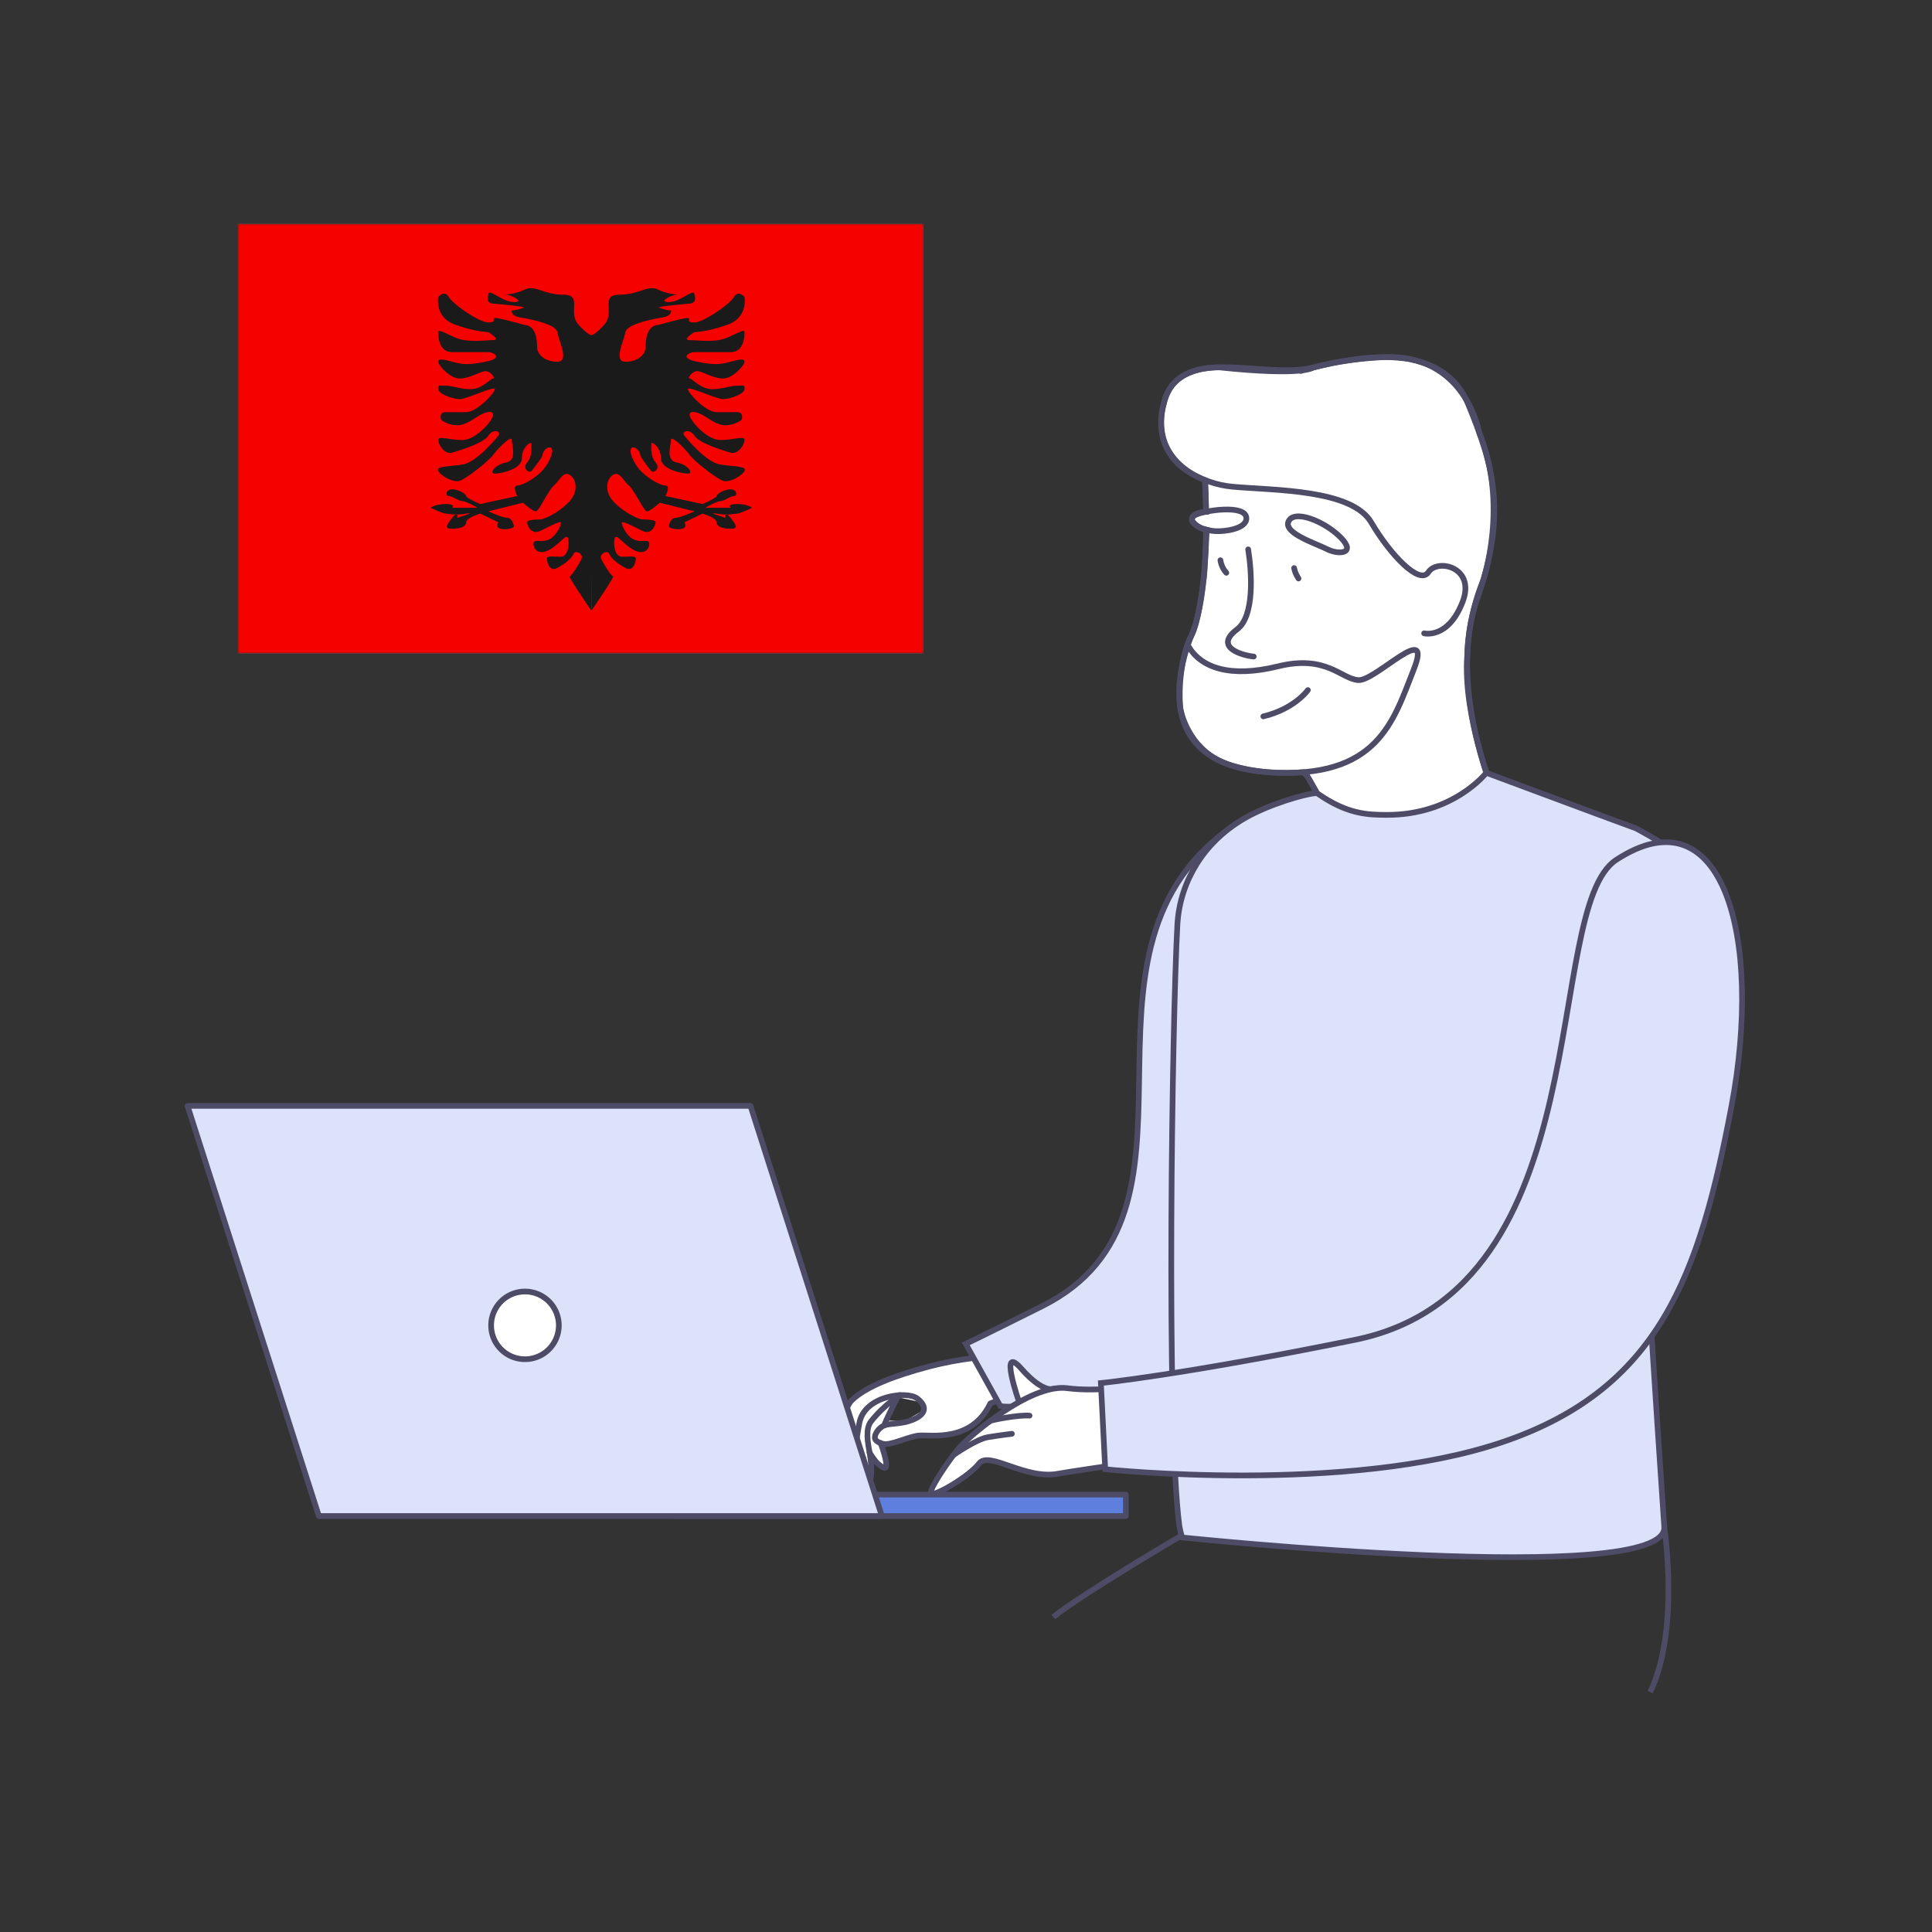<svg xmlns="http://www.w3.org/2000/svg" width="544" height="544" fill="none" viewBox="0 0 544 544"><rect x="0" y="0" width="544" height="544" fill="#333333" stroke="none"/><path fill="#fff" stroke="#4d4b66" stroke-miterlimit="10" stroke-width="1.6" d="M368.5 219.18s6.78 12.35 8.22 15.41c0 0 13.67.02 24.88-4.35 0 0 10.9-2.61 19.17-6.57 0 0-8.98-21.91-7.62-39.19 0 0-.06-10.08 4.5-21.13 0 0 7.21-21.23-1.14-41.54 0 0-3.8-22.36-26.97-21.24 0 0-10.42.36-19.22 2.78s-.6.15-.6.15-2.53 2.45-26.44-.06c0 0-13.47-.73-15.61 10.25 0 0-4.82 14.19 10.01 20.8l1.63.74.3 8.87s-4.26.06-3.99 2.42c0 0 1.31 2.26 4.16 2.66 0 0-.59 13.31-.91 14.17 0 0-1.4 12.19-3.42 15.64-2.03 3.45-3.83 12.22-3.1 20.48 0 0 1.82 11.54 13.11 15.63 0 0 8.71 3.3 20.6 2.4 0-.01 1.31-.41 2.44 1.68Z"/><path stroke="#4d4b66" stroke-linecap="round" stroke-linejoin="round" stroke-miterlimit="10" stroke-width="1.6" d="M339.6 149.12c-.11 9.7-.92 22.07-3.92 29.29-5.19 12.44-9.53 36.93 21.44 39.02 30.95 2.09 35.24-14.52 40.91-28.81 5.66-14.29-10.66 3.16-15.52 2.88-4.85-.27-8.96-7.24-22.63-3.88-13.66 3.37-21.73.29-25.16-5.52M339.61 144.09c-.06-4.56-.22-7.93-.3-8.87"/><path stroke="#4d4b66" stroke-linecap="round" stroke-linejoin="round" stroke-miterlimit="10" stroke-width="1.6" d="M350.95 145.91c-.07-4.04-12.24-2.18-14.56-.8-2.33 1.37.89 4.1 5.75 4.44 2.7.18 8.87-.64 8.81-3.64M362.77 146.91c1.49-3.65 10.21-.15 14.72 4.42s-.52 4.95-3.75 3.33c-3.22-1.63-12.28-4.5-10.97-7.75M364.39 159.95c.24 1.03.37 1.53 1.23 2.94M343.64 157.74s.23 2.03 1.66 3.54M353.02 184.87c-3.02-.28-11.5-2.54-4.7-7.65 5.01-3.77 4.15-16.16 3.13-22.53M368.26 194.31s-3.72 5.3-12.54 7.4"/><path stroke="#4d4b66" stroke-linecap="round" stroke-linejoin="round" stroke-miterlimit="10" stroke-width="1.6" d="M367.1 217.41h.05c1.24.81 8.3 14.44 9.57 17.18 0 0 19.18.42 44.05-10.92-.19-.26-13.25-31.07-4.83-55.05 8.4-23.93 4.72-37.23-2.55-54.83-2.87-7.02-8.21-10.58-14.39-12.14-.2-.11-.45-.17-.65-.18-.55-.12-1.06-.24-1.61-.37-.96-.14-1.92-.28-2.93-.37h-.1c-8.25-.73-17.2 1.1-23.97 2.76-13.64 3.37-36.7-6.53-41.68 8.91-3.94 12.38 3.37 20.09 12.33 23.18 2.25.8 4.62 1.3 6.95 1.49 11.53 1.02 33.28.71 38.75 10.01s13.66 17.75 16.1 14.04c2.54-3.96 13.46-1.45 9.62 8.4-4.07 10.5-10.81 8.81-10.81 8.81"/><path fill="#fff" d="M277.43 382c-.53.04-24.64 5.33-24.64 5.33l-11.53 5.57-3.54 5.53.37 13.8 1.95-2.21s4.06 7.05 4.44 6.69c.39-.35.57-5.13.57-5.13l3.89 1.72-.43-6.02s6.79-2.42 7.03-2.45 6.81-.63 7.55-.65 10.49-2.15 10.49-2.15l4.01-5.79 6.41-3.19zm-22.75 18.22-4.46-.23 2.5-6.55s5.41 1.09 5.78 1.24c.38.15 1.41 2.45 1.41 2.45z"/><path stroke="#4d4b66" stroke-linecap="round" stroke-linejoin="round" stroke-miterlimit="10" stroke-width="1.6" d="M278.65 381.96s-7.89.38-17.19 2.85-17.57 5.53-21.61 9.47c-4.05 3.94-2.04 18.09-1.21 18.92.94.95 1.99-4.35 3.3-12.33 1.31-7.97 13.5-9.31 16.32-7.1 2.82 2.2 2.65 4.44-1.41 6.06-3.09 1.23-6.32.9-7.87 1.53s-2.91 2.61-2.59 3.74c.28.98 2.2 1.57 3.03 1.53 2.68-.13 6.85-2.26 9.46-2.43 3.29-.22 14.72 1.95 19.97-9.02l5.15-2.09z"/><path stroke="#4d4b66" stroke-linecap="round" stroke-linejoin="round" stroke-miterlimit="10" stroke-width="1.6" d="M240.26 409.71s1.98 4.51 3.67 6.54c1.69 2.04 1.67-2.75.99-6.8-.57-3.34-1.35-7.11.39-9.29 3.99-4.97 8.17-7.34 8.17-7.34"/><path stroke="#4d4b66" stroke-linecap="round" stroke-linejoin="round" stroke-miterlimit="10" stroke-width="1.6" d="M244.83 408.97s1.46 2.5 2.49 3.28 3.27 3.02 1.69-2.75c-.53-1.94-1.09-3.19-1.09-3.19M248.98 401.35c.01-.57 3.98-8.49 3.98-8.49"/><path fill="#dbe2f9" stroke="#4d4b66" stroke-miterlimit="10" stroke-width="1.6" d="M345.55 233.72c-48.81 36.01.02 108.04-52.15 134.08-18.95 9.46-21.46 10.61-21.46 10.61l9.73 17.52s11.49 2.17 50.34-9.57c38.56-11.65 41.63-47.47 42.98-89.67 1.36-42.21-4.66-81.25-29.44-62.97Z"/><path fill="#5f7fdf" stroke="#4d4b66" stroke-linecap="round" stroke-linejoin="round" stroke-miterlimit="10" stroke-width="1.6" d="M317.01 420.84h-127.2v6.04h127.2z"/><path fill="#dbe2f9" stroke="#4d4b66" stroke-linecap="round" stroke-linejoin="round" stroke-miterlimit="10" stroke-width="1.6" d="M248.31 426.88H89.79L52.8 311.39h158.52z"/><path fill="#fff" stroke="#4d4b66" stroke-linecap="round" stroke-linejoin="round" stroke-miterlimit="10" stroke-width="1.6" d="M147.82 382.72a9.53 9.53 0 1 0 0-19.06 9.53 9.53 0 0 0 0 19.06"/><path fill="#dbe2f9" d="M461.66 313c.93 31.09 6.85 114.57 6.96 116.99.83 17.19-135.77 2.92-135.77 2.92-.28-.87-.53-1.93-.77-3.17v-.02c-3.78-28.45-2.04-142.47-.56-169.32.37-6.57 2.41-12.19 5.33-16.95 3.84-6.26 9.55-11.17 16.15-14.41 7.53-3.7 17.13-6.13 17.98-5.62 8.35 5.83 14 6.01 19.47 6.03 18.82.07 28.06-11.85 28.06-11.85s39.43 14.69 42.13 15.64c0 0 6.83 3.59 10.08 6.15"/><path stroke="#4d4b66" stroke-miterlimit="10" stroke-width="1.6" d="M461.66 313c.93 31.09 6.85 114.57 6.96 116.99.83 17.19-135.77 2.92-135.77 2.92-.28-.87-.53-1.93-.77-3.17v-.02c-3.78-28.45-2.04-142.47-.56-169.32.37-6.57 2.41-12.19 5.33-16.95 3.84-6.26 9.55-11.17 16.15-14.41 7.53-3.7 17.13-6.13 17.98-5.62 8.35 5.83 14 6.01 19.47 6.03 18.82.07 28.06-11.85 28.06-11.85s39.43 14.69 42.13 15.64c0 0 6.83 3.59 10.08 6.15"/><path fill="#fff" d="M296.96 390.98s-2.92 1.75-9.4-5.61c-6.49-7.36-.6 9.43-.6 9.43"/><path stroke="#4d4b66" stroke-linecap="round" stroke-linejoin="round" stroke-miterlimit="10" stroke-width="1.6" d="M296.96 390.98s-2.92 1.75-9.4-5.61c-6.49-7.36-.6 9.43-.6 9.43"/><path fill="#fff" stroke="#4d4b66" stroke-linecap="round" stroke-linejoin="round" stroke-miterlimit="10" stroke-width="1.6" d="M321.35 411.43c-7.29 1.05-21.04 3.08-23.13 3.48-9.47 1.95-19.7-6.53-22.54-2.83-2.83 3.72-13.38 9.86-13.59 8.32-.17-1.32 3.61-7 6.37-10.7.02 0 .04-.03.06-.06.47-.62.92-1.19 1.3-1.68 1.08-1.33 4.54-4.54 8.96-7.83 2.49-1.87 5.29-3.75 8.16-5.34 3.04-1.69 6.12-3.02 8.98-3.63.36-.09.69-.15 1.03-.19 1.22-.2 2.4-.23 3.49-.1 9.04 1.17 19.44-.67 21.99-1.18z"/><path fill="#fff" d="M268.47 409.7s6.38-4.47 9.73-5.03c3.36-.55 6.72-.95 6.72-.95"/><path stroke="#4d4b66" stroke-linecap="round" stroke-linejoin="round" stroke-miterlimit="10" stroke-width="1.6" d="M268.47 409.7s6.38-4.47 9.73-5.03c3.36-.55 6.72-.95 6.72-.95"/><path fill="#fff" d="M278.79 400.12c.41-.3 8.27-1.8 11.1-1.51z"/><path stroke="#4d4b66" stroke-linecap="round" stroke-linejoin="round" stroke-miterlimit="10" stroke-width="1.6" d="M278.79 400.12c.41-.3 8.27-1.8 11.1-1.51"/><path fill="#dbe2f9" stroke="#4d4b66" stroke-miterlimit="10" stroke-width="1.6" d="M455.11 242.1c-21.25 13.89-3.75 120.97-73.59 135.16-48.92 9.94-71.54 12.17-71.54 12.17l1.22 24.27s68.31 7.22 112.1-7.73c43.8-14.94 55.21-46.74 64.23-94.41 9.01-47.65-2.46-89.05-32.42-69.46Z"/><path stroke="#4d4b66" stroke-miterlimit="10" stroke-width="1.6" d="M468.61 429.99s4.45 28.98-3.96 46.45M332.21 432.64s-27.18 15.96-35.62 22.66"/><mask id="a" width="196" height="121" x="70" y="63" maskUnits="userSpaceOnUse" style="mask-type:alpha"><path fill="#d9d9d9" d="M70.798 63H266v121H70.798z"/></mask><g clip-path="url(#b)"><mask id="c" width="193" height="121" x="67" y="63" maskUnits="userSpaceOnUse" style="mask-type:luminance"><path fill="#fff" d="M260 63H67v121h193z"/></mask><g mask="url(#c)"><path fill="#fff" d="M260 63H67v121h193z"/><path fill="#f50100" fill-rule="evenodd" d="M67 63h193v121H67z" clip-rule="evenodd"/><path fill="#1a1a1a" fill-rule="evenodd" d="M166.516 94.377c.409-.07 1.434-.541 3.635-2.959 1.344-1.476 1.283-3.255 1.229-4.799-.069-2.022-.125-3.64 3.015-3.64 2.575 0 4.482-.618 6.079-1.135 1.839-.596 3.267-1.058 4.829-.294 2.515 1.23 5.48 1.401 5.478 1.425 0 .004-.076.004-.244.004-1.211 0-5.562 2.07-2.198 2.07 1.646 0 3.402-.99 4.767-1.76 1.424-.805 2.422-1.368 2.422-.31 0 0 .958 2.337-1.353 2.515 0 0-10.423.851-8.387 1.234 0 0 1.855.64 3.125.678 0 0 .549 1.614-2.828 2.061 0 0-9.547 1.482-9.984 4.046-.11.644-.382 1.49-.674 2.397-.869 2.705-1.912 5.946.674 5.946 3.452 0 5.695-1.976 5.695-4.197s.468-5.973 3.507-6.156c0 0 7.47-2.108 8.396-1.964.349.055.331.247.309.464-.035.36-.077.79 1.52.79 2.565 0 9.998-5.152 11.168-7.197s2.928 0 2.928 0 1.131 5.727-4.758 7.822-9.338 2.095-9.338 2.095-3.672 2.258-1.353 2.258c.514 0 1.159.039 1.887.083 2.553.155 6.14.373 8.804-.814.735-.328 1.374-.625 1.925-.88 2.01-.935 2.833-1.317 2.833-.647v.014c0 .89.001 5.627-3.921 5.627h-10.175c-1.353 0-4.557 1.612.766 2.702 5.323 1.091 7.039.635 9.409 0s3.921-.995 3.921 0c0 .996-3.251 4.719-6.044 4.719-1.636 0-3.377-.709-4.82-1.297-1.019-.415-1.888-.77-2.466-.77-1.395 0-2.842 2.067-2.119 2.067.235 0 .646.316 1.201.742 1.157.889 2.941 2.259 5.063 2.259 1.732 0 3.082-.296 4.293-.561.986-.216 1.879-.411 2.812-.411 1.205 0 1.711-.122 1.925.036.155.114.155.375.155.936 0 1.334-4.15 2.805-6.044 2.805-.861 0-2.982-.79-5.038-1.555-2.468-.919-4.843-1.803-4.843-1.25 0 1.015 5.004 6.472 8.086 6.472h5.759c2.08 0 1.254 2.208 1.254 2.208s-2.013 1.496-4.513 1.496c-1.875 0-3.725-1.188-5.172-2.117-.483-.311-.922-.592-1.302-.791-1.517-.796-3.636-1.412-3.636 0s4.784 7.052 8.652 7.052c1.546 0 2.941-.207 4.06-.374 1.681-.25 2.737-.407 2.737.374 0 1.302-1.799 4.199-3.921 3.559l-.046-.014c-2.17-.654-8.785-2.649-10.129-4.767-1.353-2.132-3.826-1.221-2.828 0s6.259 7.541 10.127 8.13a59 59 0 0 0 2.974.355c2.565.262 4.429.453 3.823 1.48-.826 1.398-4.248 3.351-6.044 2.736s-7.93-5.329-9.405-7.294-5.262-5.727-5.262-4.185c0 .33-.07.781-.15 1.293-.293 1.884-.713 4.585 1.774 5.039 3.162.576 4.828 3.121 3.162 3.121s-7.614-1.192-7.614-4.346-2.691-4.925-2.691-4.039q0 .151-.007.367c-.032 1.112-.096 3.379 1.216 4.897 1.481 1.712-.617 3.11-1.209 2.411-.591-.699-3.127-3.932-3.127-4.558s-.894-2.096-1.946-2.096-1.263 1.532.705 4.819 6.82 5.916 8.354 5.916 0 2.948 0 2.948l10.431 2.258s3.974-1.712 3.974-2.258c0-.547 2.076-1.879 3.918-1.879 1.841 0 1.987 1.879.993 1.879-.491 0-1.186.351-1.89.706-.721.364-1.45.734-1.979.734-1.042 0-4.231 1.864-4.231 1.864h7.107s-1.138-1.046 1.841-1.046 4.206 1.046 4.206 1.046-3.358 1.647-4.206 1.647c-.214 0-.484.037-.819.082-.496.068-1.134.154-1.946.171-.228-.142-.362-.11-.44.002a15.4 15.4 0 0 1-2.554-.255c-3.189-.575 2.5 1.195 2.5 1.195s-.124-.683.054-.94q.228.003.44-.002c.215.134.513.422.924.942 1.841 2.335 2.122 3.061 0 3.061-2.123 0-3.918-.54-3.918-1.8s-3.974-2.456-3.974-2.456l-5.111 2.456s.954 1.369-.605 1.8-3.756-.202-3.756-.633c0-.432.516-2.428 1.84-2.428s5.349-1.829 5.349-1.829l-9.74-2.432s-2.727 2.432-3.624 2.432c-.46 0-1.363-1.553-2.35-3.249-.94-1.615-1.955-3.36-2.733-4.016-.488-.412-.921-.957-1.34-1.485-.95-1.198-1.827-2.303-3.108-1.533-1.847 1.109-2.58 4.527 0 7.406 2.579 2.877 7.043 5.151 8.286 5.151 1.245 0 3.684.098 3.684.816s-1.085 3.657-3.684 2.412c-.515-.247-1.037-.504-1.546-.754-2.06-1.012-3.908-1.92-4.224-1.658-.395.327 1.23 4.028 3.5 4.911.997.388 1.923.36 2.648.338.925-.029 1.522-.047 1.522.824 0 1.553-1.604 3.284-4.498 1.642-1.278-.725-2.333-1.681-3.158-2.428-1.042-.943-1.716-1.554-2.008-.946-.522 1.088-.301 5.339 1.994 5.339.528 0 1.018-.014 1.461-.027 1.478-.043 2.416-.07 2.416.506 0 .75-.529 3.945-2.925 2.67s-4.148-2.864-4.576-3.989c-.429-1.125-2.986-.004-2.18 1.578s2.765 4.771 3.288 4.771-6.075 9.636-6.075 9.636l-.042-11.864-.043 11.864s-6.597-9.636-6.074-9.636c.522 0 2.481-3.189 3.287-4.771.807-1.582-1.751-2.703-2.179-1.578-.429 1.125-2.181 2.714-4.577 3.989s-2.925-1.92-2.925-2.67c0-.576.938-.549 2.417-.506.442.013.932.027 1.46.027 2.295 0 2.517-4.251 1.994-5.339-.291-.608-.966.003-2.007.946-.825.747-1.88 1.703-3.159 2.428-2.894 1.642-4.498-.089-4.498-1.642 0-.871.597-.853 1.522-.824.725.022 1.651.05 2.648-.338 2.271-.883 3.895-4.584 3.5-4.911-.316-.262-2.164.646-4.224 1.658-.509.25-1.031.507-1.546.754-2.599 1.245-3.684-1.694-3.684-2.412s2.44-.816 3.684-.816c1.243 0 5.707-2.274 8.287-5.151 2.579-2.879 1.846-6.297 0-7.406-1.282-.77-2.159.335-3.109 1.533-.418.528-.851 1.073-1.339 1.485-.779.656-1.794 2.401-2.734 4.016-.986 1.696-1.89 3.249-2.349 3.249-.897 0-3.625-2.432-3.625-2.432l-9.74 2.432s4.025 1.829 5.349 1.829 1.84 1.996 1.84 2.428-2.198 1.065-3.756.633c-1.559-.431-.605-1.8-.605-1.8l-5.111-2.456s-3.973 1.195-3.973 2.456-1.796 1.8-3.919 1.8c-2.122 0-1.841-.726 0-3.061.411-.52.709-.808.924-.942q.213.005.44.002c.178.257.055.94.055.94s5.688-1.77 2.5-1.195c-.986.178-1.831.246-2.555.255-.077-.112-.212-.144-.44-.002a16 16 0 0 1-1.945-.171c-.336-.045-.606-.082-.82-.082-.848 0-4.206-1.647-4.206-1.647s1.227-1.046 4.206-1.046 1.841 1.046 1.841 1.046h7.107s-3.188-1.864-4.231-1.864c-.528 0-1.258-.37-1.979-.734-.704-.355-1.399-.706-1.89-.706-.994 0-.848-1.879.993-1.879 1.842 0 3.919 1.332 3.919 1.879s3.973 2.258 3.973 2.258l10.432-2.258s-1.533-2.948 0-2.948 6.385-2.628 8.353-5.916c1.968-3.287 1.757-4.819.705-4.819s-1.946 1.47-1.946 2.096-2.536 3.859-3.127 4.558-2.69-.699-1.209-2.411c1.312-1.518 1.248-3.785 1.216-4.897a14 14 0 0 1-.007-.367c0-.886-2.69.885-2.69 4.039s-5.948 4.346-7.615 4.346 0-2.545 3.162-3.121c2.488-.454 2.067-3.155 1.774-5.039-.079-.512-.149-.963-.149-1.293 0-1.542-3.788 2.22-5.263 4.185s-7.609 6.679-9.405 7.294-5.218-1.338-6.044-2.736c-.606-1.027 1.258-1.218 3.823-1.48a59 59 0 0 0 2.974-.355c3.868-.589 9.128-6.908 10.127-8.13.999-1.221-1.475-2.132-2.828 0-1.344 2.118-7.958 4.113-10.129 4.767l-.046.014c-2.122.64-3.921-2.257-3.921-3.559 0-.781 1.056-.624 2.737-.374 1.119.167 2.514.374 4.06.374 3.868 0 8.652-5.64 8.652-7.052s-2.118-.796-3.636 0c-.38.199-.818.48-1.301.791-1.448.929-3.298 2.117-5.172 2.117-2.501 0-4.514-1.496-4.514-1.496s-.826-2.208 1.254-2.208h5.76c3.081 0 8.085-5.457 8.085-6.472 0-.553-2.375.331-4.842 1.25-2.057.765-4.178 1.555-5.039 1.555-1.894 0-6.044-1.471-6.044-2.805 0-.561 0-.822.155-.936.214-.158.72-.036 1.925-.036.933 0 1.827.195 2.812.411 1.211.265 2.561.561 4.293.561 2.123 0 3.907-1.37 5.063-2.259.555-.426.967-.742 1.201-.742.723 0-.723-2.067-2.118-2.067-.578 0-1.448.355-2.467.77-1.442.588-3.184 1.297-4.82 1.297-2.793 0-6.044-3.723-6.044-4.719 0-.995 1.552-.635 3.921 0 2.37.635 4.086 1.091 9.41 0s2.118-2.702.765-2.702h-10.175c-3.921 0-3.921-4.737-3.921-5.627v-.014c0-.67.823-.288 2.834.646.55.256 1.189.553 1.924.88 2.664 1.188 6.252.97 8.805.815a34 34 0 0 1 1.886-.083c2.319 0-1.353-2.258-1.353-2.258s-3.449 0-9.338-2.095-4.758-7.822-4.758-7.822 1.758-2.046 2.928 0 8.603 7.197 11.168 7.197c1.598 0 1.555-.43 1.52-.79-.021-.217-.04-.41.309-.464.927-.144 8.396 1.964 8.396 1.964 3.039.183 3.507 3.935 3.507 6.156s2.243 4.197 5.695 4.197c2.586 0 1.544-3.241.674-5.946-.291-.907-.564-1.753-.674-2.397-.437-2.564-9.983-4.046-9.983-4.046-3.378-.447-2.828-2.061-2.828-2.061 1.269-.039 3.124-.678 3.124-.678 2.037-.383-8.387-1.234-8.387-1.234-2.31-.178-1.353-2.515-1.353-2.515 0-1.058.998-.495 2.423.31 1.364.77 3.12 1.76 4.766 1.76 3.364 0-.987-2.07-2.198-2.07-.167 0-.244 0-.244-.004-.002-.024 2.963-.194 5.478-1.425 1.562-.764 2.991-.302 4.829.294 1.597.517 3.505 1.135 6.079 1.135 3.14 0 3.084 1.618 3.015 3.64-.054 1.544-.115 3.323 1.229 4.799 2.201 2.418 3.226 2.89 3.636 2.96" clip-rule="evenodd"/></g></g><defs><clipPath id="b"><path fill="#fff" d="M67 63h193v121H67z"/></clipPath></defs></svg>